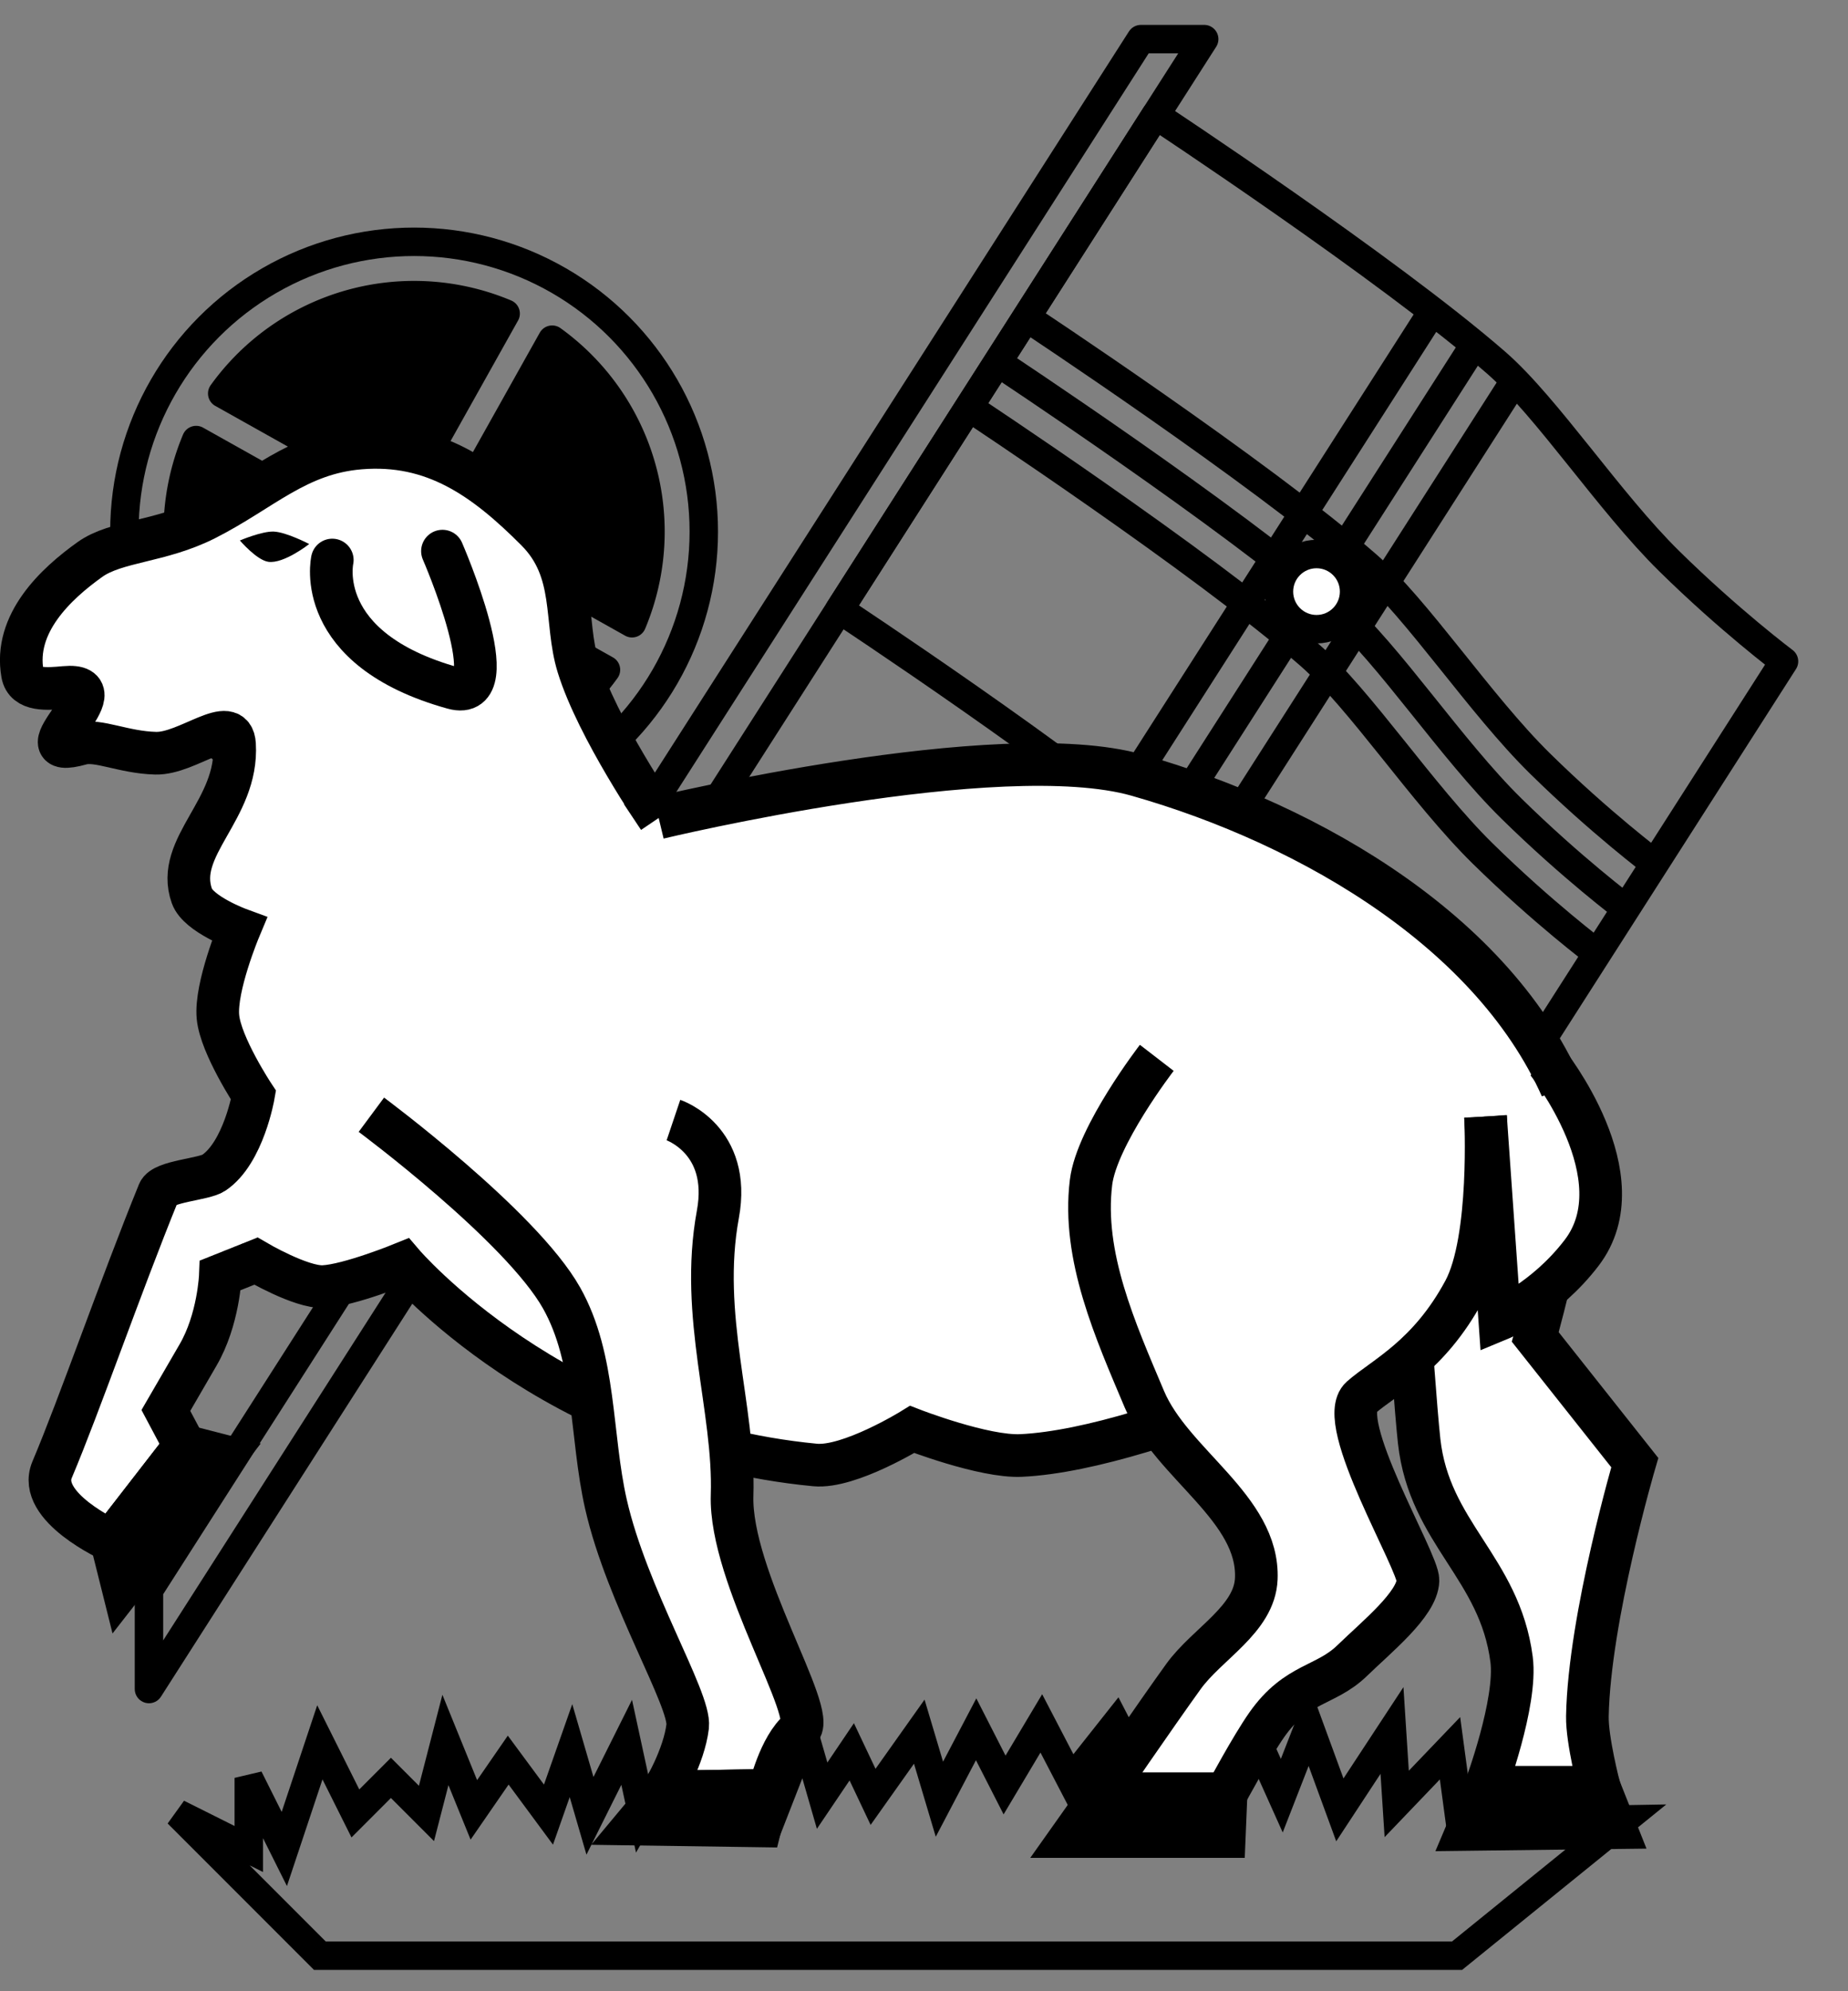 <?xml version="1.0" encoding="UTF-8" standalone="no"?>
<!-- Created with Inkscape (http://www.inkscape.org/) -->
<svg id="svg7528" xmlns:rdf="http://www.w3.org/1999/02/22-rdf-syntax-ns#" xmlns="http://www.w3.org/2000/svg" version="1.1" xmlns:cc="http://creativecommons.org/ns#" xmlns:dc="http://purl.org/dc/elements/1.1/" viewBox="0 0 520 560">
 <rect x="0" y="0" width="520" height="560" fill="#808080" stroke="none"/>
 <g id="layer2" stroke="#000" stroke-width="8">
  <g fill="none">
   <path id="path8208" stroke-linejoin="round" d="m41.916 475.01v-27.829l279.12-436.18h17.808z"/>
   <path id="path8090" d="m457.33 511.67-47.33 38.33h-320l-40-40 20 10v-20l10 20 10-30 10 20 10-10 10 10 5.333-20.667 8 19.667 9.667-14 11.333 15.333 6.333-18 5.34 18.34 10.33-20.67 4.333 20 11.667-20.333 10 18 3.667-14 12 15.333 8.333-21.333 5 17.333 8.333-12.333 6 12.667 13-18.333 5.667 19 10.333-19.667 8 15.667 10.34-17.33 8.333 16 12.667-16 10 19.333 9.333-17.667 11 17.667 6-22 10.333 23 7.667-19.667 8.67 23.66 14.67-22.33 1.33 20.66 15-15.66 2.33 17.33 12.333-12.333 3 13.667 19.67-16.33-7.33 18z"/>
   <path id="path8102" stroke-linejoin="round" d="m325.16 32.383-88.96 139.03s65.509 43.194 95.838 69.617c14.309 12.466 31.81 39.216 48.732 55.85 16.923 16.633 32.268 28.15 32.268 28.15l88.96-139.03s-15.347-11.517-32.27-28.15c-16.92-16.63-34.42-43.38-48.73-55.85-30.33-26.424-95.84-69.617-95.84-69.617z"/>
   <g>
    <path id="path8108" d="m280.68 101.89s65.511 43.194 95.84 69.618c14.309 12.466 31.809 39.216 48.731 55.85 16.923 16.633 32.269 28.15 32.269 28.15"/>
    <path id="path8112" d="m414.93 96.869-88.96 139.02"/>
    <path id="path8118" d="m272.59 114.53s65.511 43.194 95.84 69.618c14.309 12.466 31.809 39.216 48.731 55.85 16.923 16.633 32.269 28.15 32.269 28.15"/>
    <path id="path8120" d="m288.76 89.26s65.511 43.194 95.84 69.618c14.309 12.466 31.809 39.216 48.731 55.85 16.923 16.633 32.269 28.15 32.269 28.15"/>
    <path id="path8122" d="m402.3 88.783-88.964 139.02"/>
    <path id="path8124" d="m427.57 104.95-88.964 139.02"/>
   </g>
   <circle id="path8133" stroke-linejoin="round" cx="116.52" cy="149.52" r="81.518"/>
  </g>
  <g stroke-linejoin="round" fill-rule="evenodd">
   <path id="path8191" d="m170.51 188.37a66.518 66.518 0 0 1 -53.991 27.664 66.518 66.518 0 0 1 -25.76 -5.19l28.637-51.119z"/>
   <path id="path8173" d="m155.37 95.528a66.518 66.518 0 0 1 27.664 53.991 66.518 66.518 0 0 1 -5.19 25.76l-51.119-28.637z"/>
   <path id="path8182" d="m62.527 110.66a66.518 66.518 0 0 1 53.993 -27.66 66.518 66.518 0 0 1 25.762 5.191l-28.639 51.118z"/>
   <path id="path8135" d="m77.665 203.51a66.518 66.518 0 0 1 -27.665 -53.99 66.518 66.518 0 0 1 5.191 -25.76l51.118 28.639z"/>
  </g>
  <circle id="path8197" stroke-linejoin="round" fill-rule="evenodd" cx="370.45" cy="166.38" r="10.569" fill="#fff"/>
 </g>
 <g id="layer3">
  <g fill-rule="evenodd" fill="#fff">
   <path id="path8212" d="m185.33 230s95.782-23.037 134.67-12c48.957 13.895 103.03 45.183 121.33 92.667 5.29 13.7-9.33 65.33-9.33 65.33l28 35.333s-12.822 43.664-13.333 71.333c-0.125 6.758 3.333 20 3.333 20h-32s8.914-23.856 7.333-36c-3.361-25.82-23.126-35.454-26-61.333-0.93-8.41-2.66-33.33-2.66-33.33s-70.866 35.518-109.33 37.333c-10.51 0.5-30.67-7.33-30.67-7.33s-17.675 10.921-27.333 10c-73.69-7.026-116-56.667-116-56.667s-15.052 6.146-22.333 6.5c-6.282 0.305-19-7.167-19-7.167l-10 4s-0.473 12.518-6.333 22.5c-1.467 2.499-9 15.5-9 15.5l5.323 10-20.667 26.66s-21.103-9.517-16.667-20c7.733-18.274 19.081-51.168 30-78 1.281-3.149 12.681-3.6 15.5-5.5 8.382-5.65 11.167-21.83 11.167-21.83s-9.244-13.98-10-22c-0.794-8.425 6-24.667 6-24.667s-11.509-4.224-13.333-9.333c-4.968-13.914 13.106-24.253 12-42.667-0.539-8.972-13.181 2.718-22.167 2.5-9.062-0.22-16.303-3.986-21-2.667-18.562 5.216 12.192-17.366-4.667-15.833-4.888 0.45-10.972 1-11.833-3.83-2.518-14.14 9.32-25.27 19-32.17 7.378-5.25 19.795-4.9 32.5-11.33 15.914-8.053 25.724-18.543 43.5-20 20.688-1.696 35.02 8.459 49.667 23.167 11.424 11.472 7.725 25.348 11.667 38.167 5.39 17.5 22.67 42.67 22.67 42.67z" stroke="#000" stroke-width="12"/>
   <path id="path8214" d="m418 314s1.801 34.511-6 49c-9.989 18.553-22.455 24.252-29 30-7.63 6.701 16.19 46.18 16 51.5-0.238 6.66-11.568 15.767-18.5 22.5-7.504 7.289-15.61 6.095-24 18-4.347 6.168-11.5 19.5-11.5 19.5h-35s15.159-22.124 23-33c6.686-9.274 20.026-16.076 20.5-27.5 0.822-19.823-23.785-32.222-31.5-50.5-8.143-19.291-17.56-40.218-15-61 1.613-13.097 18.5-35 18.5-35z"/>
   <path id="path8216" d="m216.5 503.5s2.806-12.272 8.5-17c5.199-4.316-19.751-42.973-19-66 0.794-24.348-9.277-50.351-4-79 3.864-20.979-12.5-26.5-12.5-26.5l-85-1.5s42.022 31.171 53.5 51.5c9.723 17.222 8.118 38.714 12.5 58 5.906 25.991 23.879 55.046 23 62.5-1.004 8.515-7 18.5-7 18.5z"/>
  </g>
  <path id="path8218" d="m67.5 152s6.181-2.624 9.5-2.5c3.588 0.134 10 3.5 10 3.5s-7.144 5.623-11.5 5c-3.275-0.469-8-6-8-6z" fill-rule="evenodd"/>
  <path id="path8220" d="m93.5 157.5s-5.671 24.971 34 36c15.667 4.356-3-38.5-3-38.5" stroke="#000" stroke-linecap="round" stroke-width="12" fill="none"/>
  <path id="path8236" d="m418 314 4 57s12.817-5.295 23.048-18.656c16.266-21.243-3.714-46.678-3.714-46.678z" fill-rule="evenodd" fill="#fff"/>
  <path id="path8222" d="m418 314 4 57s12.817-5.295 23.048-18.656c16.266-21.243-9.714-53.678-9.714-53.678" stroke="#000" stroke-width="12" fill="none"/>
  <g fill-rule="evenodd" stroke="#000" stroke-width="12">
   <path id="path8224" d="m31.333 433.33 3.167 12.67 28.5-36.5-11-2.83z"/>
   <path id="path8226" d="m186.5 504-7.5 9 35 0.5 2.5-10z"/>
   <path id="path8228" d="m310 504.5-8.5 12h43l0.5-12z"/>
   <path id="path8230" d="m418 502.67-5 11.83 41.5-0.5-4.5-11.33z"/>
  </g>
  <path id="path8232" d="m418 314s1.801 34.511-6 49c-9.989 18.553-22.455 24.252-29 30-7.63 6.701 16.19 46.18 16 51.5-0.238 6.66-11.568 15.767-18.5 22.5-7.504 7.289-15.61 6.095-24 18-4.347 6.168-11.5 19.5-11.5 19.5h-35s15.159-22.124 23-33c6.686-9.274 20.026-16.076 20.5-27.5 0.822-19.823-23.785-32.222-31.5-50.5-8.143-19.291-17.56-40.218-15-61 1.613-13.097 18.5-35 18.5-35" stroke="#000" stroke-width="12" fill="none"/>
  <path id="path8234" d="m104.5 313.5s42.022 31.171 53.5 51.5c9.723 17.222 8.118 38.714 12.5 58 5.906 25.991 23.879 55.046 23 62.5-1.004 8.515-7 18.5-7 18.5l30-0.5s2.806-12.272 8.5-17c5.199-4.316-19.751-42.973-19-66 0.794-24.348-9.277-50.351-4-79 3.864-20.979-12.5-26.5-12.5-26.5" stroke="#000" stroke-width="12" fill="none"/>
 </g>
</svg>
